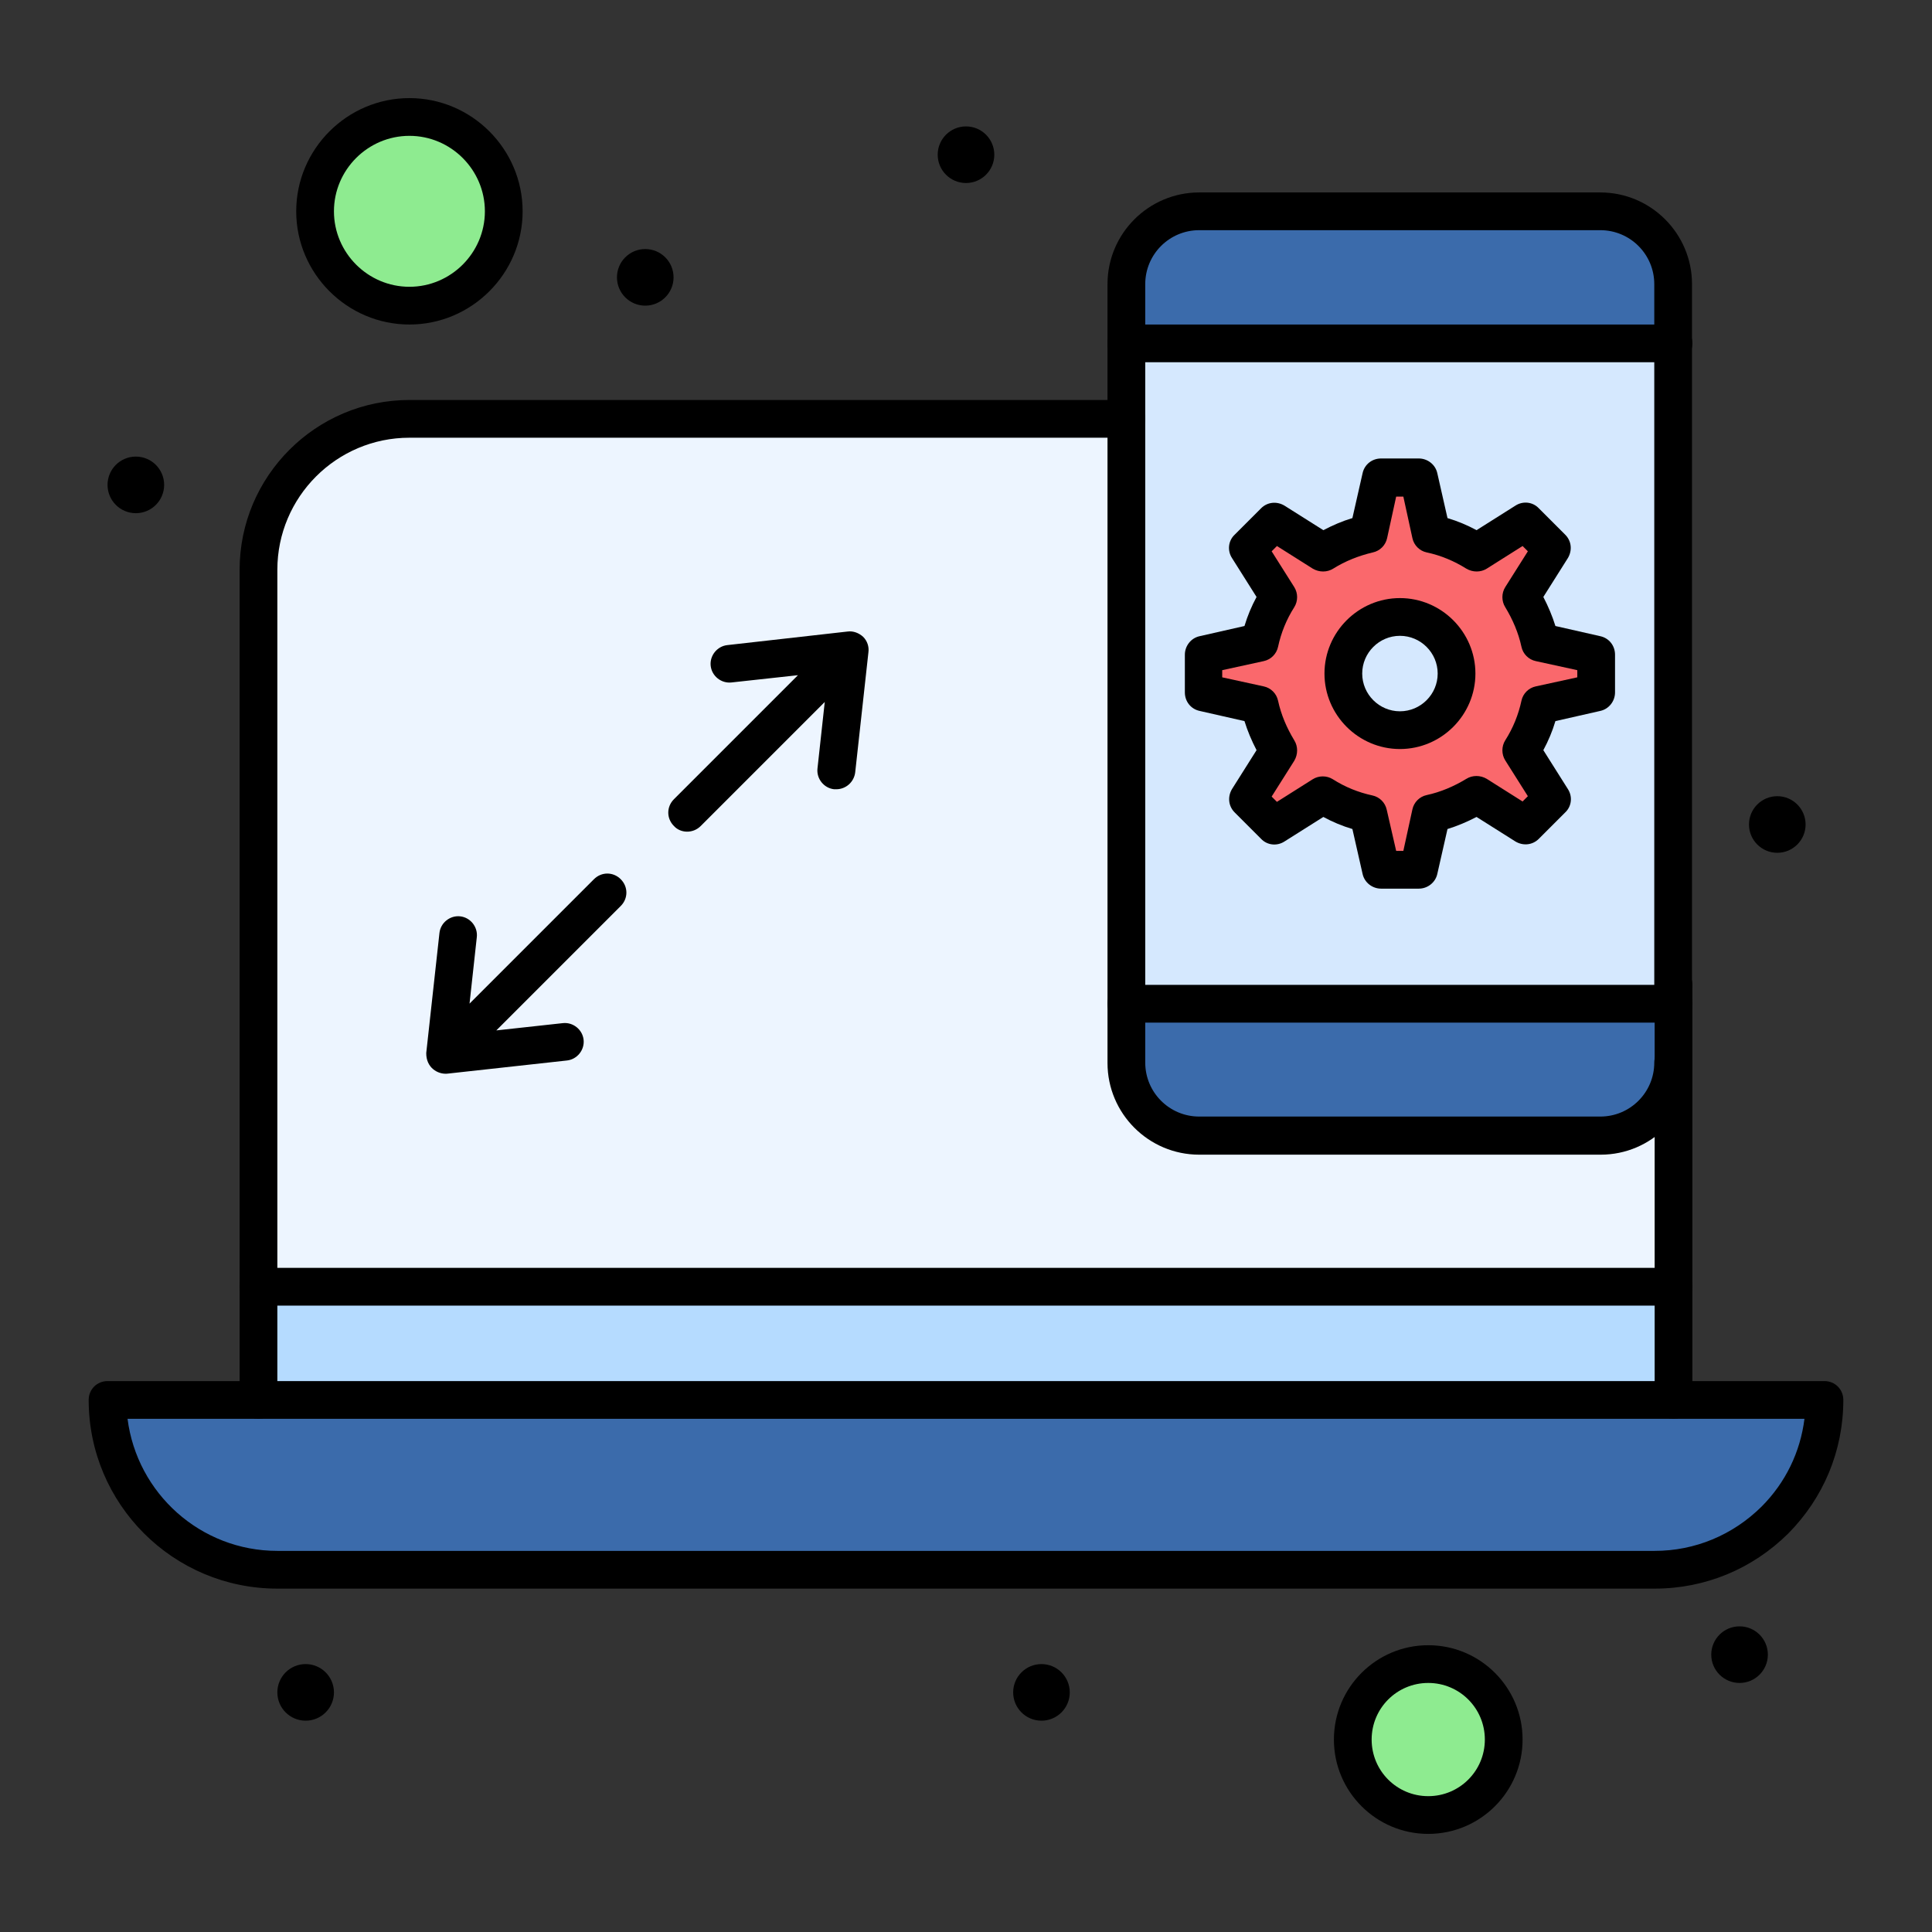 <svg id="Layer_1" height="512" viewBox="0 0 800 800" width="512" xmlns="http://www.w3.org/2000/svg"><rect x="0" y="0" width="800" height="800" fill="#333333" stroke="none"/><g><g id="_x37_0_x2C__Computer_x2C__Interface_x2C__Mobile_x2C__Gear"><g><g><path d="m629.906 173.125c-28.75 0-440.469 0-460.938 0-34.531 0-62.5 27.969-62.5 62.5v296.875h585.938c0-9.688 0-284.375 0-296.875 0-34.531-27.968-62.5-62.5-62.5z" fill="#edf5ff"/></g><g><path d="m692.969 415.625h-226.563c0-59.063 0-222.656 0-273.438h226.563z" fill="#d5e8fe"/></g><g><path d="m107.031 532.813h585.938v46.875h-585.938z" fill="#b5dbff"/></g><g><path d="m591.406 689.063c17.188 0 31.25 14.063 31.25 31.25s-14.063 31.25-31.25 31.25-31.25-14.063-31.25-31.25 14.063-31.25 31.25-31.25z" fill="#8eeb90"/></g><g><path d="m755.469 579.688c0 38.906-31.563 70.313-70.313 70.313h-570.312c-38.75 0-70.313-31.406-70.313-70.313z" fill="#3b6bab"/></g><g><path d="m169.531 48.438c21.563 0 39.063 17.5 39.063 39.063s-17.5 39.063-39.063 39.063-39.063-17.5-39.063-39.063 17.501-39.063 39.063-39.063z" fill="#8eeb90"/></g><g><path d="m692.969 415.625v24.531c0 16.719-13.594 30.156-30.156 30.156h-166.25c-16.719 0-30.156-13.594-30.156-30.156v-24.531z" fill="#3b6bab"/></g><g><path d="m692.969 117.656v24.531h-226.563v-24.531c0-16.719 13.594-30.156 30.156-30.156h166.094c16.719 0 30.313 13.594 30.313 30.156z" fill="#3b6bab"/></g><g><path d="m660.938 271.094v15.625l-23.281 5.156c-1.563 6.875-4.219 13.125-7.813 18.906l12.813 20.156-10.938 10.938-20.156-12.813c-5.625 3.594-12.031 6.25-18.906 7.813l-5.156 23.281h-15.625l-5.156-23.281c-6.875-1.563-13.125-4.219-18.906-7.813l-20.156 12.813-10.938-10.938 12.813-20.156c-3.594-5.625-6.25-12.031-7.813-18.906l-23.281-5.156v-15.625l23.281-5.156c1.563-6.875 4.219-13.125 7.813-18.906l-12.813-20.156 10.938-10.938 20.156 12.813c5.625-3.594 12.031-6.25 18.906-7.813l5.156-23.281h15.624l5.156 23.281c6.875 1.563 13.125 4.219 18.906 7.813l20.156-12.813 10.938 10.938-12.813 20.156c3.594 5.625 6.25 12.031 7.813 18.906zm-57.813 7.812c0-12.969-10.469-23.438-23.438-23.438s-23.438 10.469-23.438 23.438c0 12.813 10.469 23.438 23.438 23.438 12.813 0 23.438-10.625 23.438-23.438z" fill="#fa686c"/></g><g><circle cx="735.938" cy="341.406" r="11.719"/></g><g><circle cx="720.313" cy="685.156" r="11.719"/></g><g><circle cx="431.25" cy="700.781" r="11.719"/></g><g><circle cx="400" cy="64.063" r="11.719"/></g><g><circle cx="267.188" cy="114.844" r="11.719"/></g><g><circle cx="126.563" cy="700.781" r="11.719"/></g><g><circle cx="56.25" cy="200.781" r="11.719"/></g><g><path d="m587.5 367.969h-15.625c-3.594 0-6.875-2.5-7.656-6.094l-4.219-18.594c-4.219-1.25-8.281-2.969-12.031-5l-16.094 10.156c-3.125 2.031-7.188 1.563-9.688-1.094l-10.938-10.938c-2.656-2.656-2.969-6.563-1.094-9.688l10.156-16.094c-2.031-3.906-3.75-7.969-5-12.031l-18.594-4.219c-3.594-.781-6.094-3.906-6.094-7.656v-15.625c0-3.594 2.5-6.875 6.094-7.656l18.594-4.219c1.25-4.219 2.969-8.281 5-12.031l-10.156-16.094c-2.031-3.125-1.563-7.188 1.094-9.688l10.938-10.938c2.656-2.656 6.563-2.969 9.688-1.094l16.094 10.156c3.906-2.031 7.813-3.75 12.031-5l4.219-18.594c.781-3.594 3.906-6.094 7.656-6.094h15.625c3.594 0 6.875 2.5 7.656 6.094l4.219 18.594c4.219 1.25 8.281 2.969 12.031 5l16.094-10.156c3.125-2.031 7.188-1.563 9.688 1.094l10.938 10.938c2.656 2.656 2.969 6.563 1.094 9.688l-10.156 16.094c2.031 3.906 3.75 7.969 5 12.031l18.594 4.219c3.594.781 6.094 3.906 6.094 7.656v15.625c0 3.594-2.5 6.875-6.094 7.656l-18.594 4.219c-1.25 4.219-2.969 8.281-5 12.031l10.156 16.094c2.031 3.125 1.563 7.188-1.094 9.688l-10.938 10.938c-2.656 2.656-6.563 2.969-9.688 1.094l-16.094-10.156c-3.906 2.031-7.969 3.75-12.031 5l-4.219 18.594c-.781 3.594-4.062 6.094-7.656 6.094zm-9.375-15.625h2.969l3.75-17.188c.625-2.969 2.969-5.313 5.938-5.938 5.781-1.25 11.25-3.594 16.406-6.719 2.5-1.563 5.781-1.563 8.438 0l14.844 9.375 2.188-2.188-9.375-14.844c-1.563-2.5-1.563-5.781 0-8.281 3.281-5.156 5.469-10.625 6.719-16.406.625-2.969 2.969-5.313 5.938-5.938l17.188-3.75v-2.967l-17.188-3.75c-2.969-.625-5.313-2.969-5.938-5.938-1.25-5.781-3.594-11.25-6.719-16.406-1.563-2.5-1.563-5.781 0-8.281l9.375-14.844-2.188-2.188-14.844 9.375c-2.5 1.563-5.781 1.563-8.438 0-5-3.125-10.469-5.469-16.406-6.719-2.969-.625-5.313-2.969-5.938-5.938l-3.75-17.188h-2.969l-3.75 17.188c-.625 2.969-2.969 5.313-5.938 5.938-5.938 1.406-11.406 3.594-16.406 6.719-2.5 1.563-5.781 1.563-8.438 0l-14.844-9.375-2.188 2.188 9.375 14.844c1.563 2.5 1.563 5.781 0 8.281-3.281 5.156-5.469 10.625-6.719 16.406-.625 2.969-2.969 5.313-5.938 5.938l-17.188 3.75v2.969l17.188 3.75c2.969.625 5.313 2.969 5.938 5.938 1.25 5.781 3.594 11.25 6.719 16.406 1.563 2.5 1.563 5.781 0 8.438l-9.375 14.844 2.188 2.188 14.844-9.375c2.5-1.563 5.781-1.563 8.281 0 5.156 3.281 10.625 5.469 16.406 6.719 2.969.625 5.313 2.969 5.938 5.938z"/></g><g><path d="m579.688 310.156c-17.188 0-31.25-14.063-31.25-31.25s14.063-31.25 31.25-31.25 31.25 14.063 31.25 31.25-14.063 31.25-31.25 31.25zm0-46.875c-8.594 0-15.625 7.031-15.625 15.625s7.031 15.625 15.625 15.625 15.625-7.031 15.625-15.625-7.032-15.625-15.625-15.625z"/></g><g><path d="m662.813 478.125h-166.25c-20.938 0-37.969-17.031-37.969-37.969v-322.5c0-20.938 17.031-37.969 37.969-37.969h166.094c20.938 0 37.969 17.031 37.969 37.969v290.156c0 4.375-3.438 7.813-7.813 7.813s-7.813-3.437-7.813-7.812v-290.157c0-12.344-10-22.344-22.344-22.344h-166.093c-12.344 0-22.344 10-22.344 22.344v322.344c0 12.344 10 22.344 22.344 22.344h166.094c12.343 0 22.343-10 22.343-22.344 0-4.375 3.438-7.813 7.813-7.813s7.813 3.438 7.813 7.813c.155 21.094-16.876 38.125-37.813 38.125z"/></g><g><path d="m107.031 587.5c-4.375 0-7.813-3.438-7.813-7.813v-343.75c0-38.75 31.563-70.313 70.313-70.313h296.875c4.375 0 7.813 3.438 7.813 7.813s-3.438 7.813-7.813 7.813h-296.875c-30.156 0-54.688 24.531-54.688 54.688v343.75c.001 4.375-3.437 7.812-7.812 7.812z"/></g><g><path d="m692.969 587.5c-4.375 0-7.813-3.438-7.813-7.813v-171.874c0-4.375 3.438-7.813 7.813-7.813s7.813 3.438 7.813 7.813v171.875c-.001 4.375-3.438 7.812-7.813 7.812z"/></g><g><path d="m692.969 540.625h-585.938c-4.375 0-7.813-3.438-7.813-7.813s3.438-7.813 7.813-7.813h585.938c4.375 0 7.813 3.438 7.813 7.813s-3.438 7.813-7.813 7.813z"/></g><g><path d="m692.969 423.438h-226.563c-4.375 0-7.813-3.438-7.813-7.813s3.438-7.813 7.813-7.813h226.563c4.375 0 7.813 3.438 7.813 7.813s-3.438 7.813-7.813 7.813z"/></g><g><path d="m692.969 150h-226.563c-4.375 0-7.813-3.438-7.813-7.813s3.438-7.813 7.813-7.813h226.563c4.375 0 7.813 3.438 7.813 7.813s-3.438 7.813-7.813 7.813z"/></g><g><path d="m685.156 657.813h-570.312c-43.125 0-78.125-35-78.125-78.125 0-4.375 3.438-7.813 7.813-7.813h710.938c4.375 0 7.813 3.438 7.813 7.813 0 20.938-8.125 40.469-22.813 55.313-14.845 14.687-34.376 22.812-55.314 22.812zm-632.343-70.313c3.906 30.781 30.156 54.688 62.031 54.688h570.313c16.719 0 32.344-6.563 44.219-18.281 10-10 16.094-22.656 17.813-36.406h-694.376z"/></g><g><path d="m357.406 263.688c-1.719-1.563-4.063-2.5-6.406-2.188l-49.844 5.625c-4.219.469-7.344 4.375-6.875 8.594s4.375 7.344 8.594 6.875l27.544-3.013-51.356 51.356c-3.125 3.125-3.125 7.969 0 11.094 2.693 2.992 7.838 3.255 11.094 0l51.356-51.356-3.013 27.544c-.469 4.219 2.656 8.125 6.875 8.594h.938c3.906 0 7.344-2.969 7.813-7.031l5.469-49.688c.311-2.344-.47-4.688-2.189-6.406z"/><path d="m245.938 364.063-51.513 51.513 3.013-27.544c.469-4.219-2.656-8.125-6.875-8.594s-8.125 2.656-8.594 6.875l-5.469 49.687c-.081 6.125 4.75 8.875 8.594 8.594l49.688-5.469c4.219-.469 7.344-4.375 6.875-8.594s-4.375-7.344-8.594-6.875l-27.544 3.013 51.513-51.513c3.125-3.125 3.125-7.969 0-11.094s-7.969-3.124-11.094.001z"/></g><g><path d="m169.531 134.375c-25.781 0-46.875-21.094-46.875-46.875s21.094-46.875 46.875-46.875 46.875 21.094 46.875 46.875-21.093 46.875-46.875 46.875zm0-78.125c-17.188 0-31.25 14.063-31.25 31.25s14.063 31.25 31.25 31.25 31.25-14.063 31.25-31.25-14.062-31.25-31.25-31.25z"/></g><g><path d="m591.406 759.375c-21.563 0-39.063-17.5-39.063-39.063s17.5-39.063 39.063-39.063 39.063 17.5 39.063 39.063-17.5 39.063-39.063 39.063zm0-62.5c-12.969 0-23.438 10.469-23.438 23.438s10.469 23.438 23.438 23.438 23.438-10.469 23.438-23.438-10.469-23.438-23.438-23.438z"/></g></g></g></g></svg>